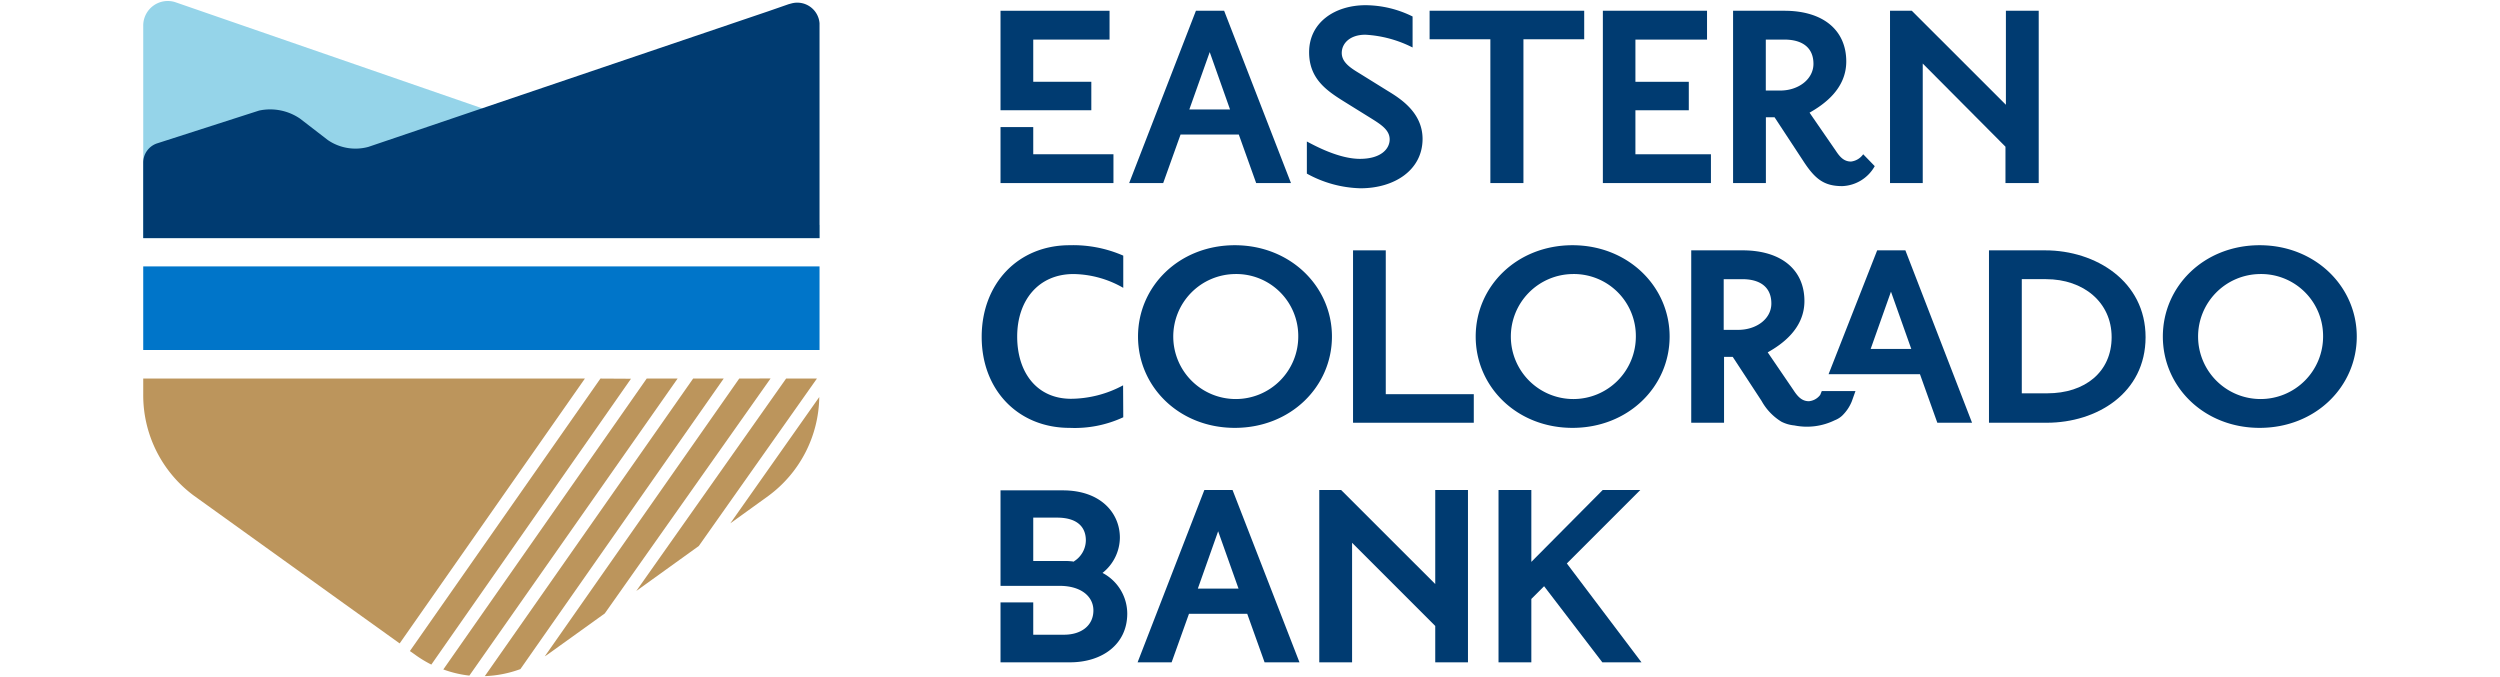 <svg id="Layer_1" data-name="Layer 1" xmlns="http://www.w3.org/2000/svg" width="288" height="78" viewBox="0 0 255 78"><defs><style>.cls-1{fill:#95d4e9;}.cls-2{fill:#003b71;}.cls-3{fill:#bc955c;}.cls-4{fill:#0075c9;}</style></defs><title>Logo-255x78</title><path class="cls-1" d="M77.91,27.43V25.92L3.66.24A2.83,2.83,0,0,0,0,3V27.43Z"/><path class="cls-2" d="M128.21,21.09l-2-5.59H119.5l-2,5.59h-3.92l7.69-19.85h3.25l7.7,19.85ZM122.86,6l-2.35,6.61h4.69Z"/><path class="cls-2" d="M140.23,21.69A13.39,13.39,0,0,1,134.05,20V16.3c.87.46,3.67,2,6.11,2s3.43-1.16,3.43-2.24-1-1.71-2.06-2.38l-3.22-2c-2-1.25-4-2.62-4-5.66,0-3.46,3-5.42,6.5-5.42a12.29,12.29,0,0,1,5.42,1.3V5.47A13.67,13.67,0,0,0,140.79,4c-1.78,0-2.72,1-2.72,2.1s1.05,1.75,2.09,2.38l3.22,2c1.43.87,4,2.48,4,5.53C147.37,19.59,144.15,21.69,140.23,21.69Z"/><path class="cls-2" d="M159,4.52V21.09h-3.81V4.52h-7V1.24H166V4.52Z"/><path class="cls-2" d="M168.15,21.09V1.24h12V4.56h-8.25V9.42h6.15V12.7h-6.15v5.07h8.7v3.32Z"/><path class="cls-2" d="M195.73,21.44c-2.06,0-3.11-.77-4.47-2.86l-3.33-5.07h-1v7.58h-3.78V1.24h5.91c4.51,0,7.13,2.27,7.13,5.84,0,3.21-2.65,5-4.23,5.9L195,17.39c.52.8,1,1.22,1.74,1.22a2,2,0,0,0,1.4-.84l1.33,1.37A4.48,4.48,0,0,1,195.73,21.44ZM189.05,4.56h-2.13v5.87h1.68c2.06,0,3.81-1.29,3.81-3.08S191.22,4.56,189.05,4.56Z"/><path class="cls-2" d="M214.53,21.09V16.9L205,7.32V21.09h-3.77V1.24h2.51l10.84,10.83V1.24h3.78V21.09Z"/><path class="cls-2" d="M139.37,48.7V28.84h3.77V45.41h10.14V48.7Z"/><path class="cls-2" d="M164.65,49.29c-6.4,0-11.15-4.72-11.15-10.52s4.75-10.52,11.15-10.52S175.84,33,175.84,38.77,171.08,49.29,164.65,49.29Zm0-17.72a7.2,7.2,0,1,0,7.3,7.2A7.14,7.14,0,0,0,164.65,31.57Z"/><path class="cls-2" d="M219.28,48.7h-6.65V28.84h6.47c5.84,0,11.57,3.57,11.57,10S225.08,48.7,219.28,48.7Zm-.07-16.54h-2.8V45.31h2.94c4.33,0,7.41-2.45,7.41-6.47S223.51,32.16,219.21,32.16Z"/><path class="cls-2" d="M243.81,49.29c-6.4,0-11.15-4.72-11.15-10.52s4.75-10.52,11.15-10.52S255,33,255,38.77,250.25,49.29,243.81,49.29Zm0-17.72a7.2,7.2,0,1,0,7.31,7.2A7.14,7.14,0,0,0,243.81,31.57Z"/><path class="cls-2" d="M129.18,76.3l-2-5.59h-6.71l-2,5.59h-3.92l7.69-19.85h3.25L133.2,76.3Zm-5.35-15.1-2.34,6.61h4.69Z"/><path class="cls-2" d="M148.84,76.3V72.11l-9.58-9.58V76.3h-3.78V56.45H138l10.84,10.83V56.45h3.77V76.3Z"/><path class="cls-2" d="M168.09,76.3l-6.71-8.77L159.91,69v7.3h-3.78V56.45h3.78v8.28l8.22-8.28h4.33L164,64.91l8.6,11.39Z"/><polygon class="cls-2" points="109.22 12.7 109.22 9.42 102.53 9.42 102.53 4.56 111.32 4.56 111.32 1.24 98.76 1.24 98.76 12.7 109.22 12.7"/><polygon class="cls-2" points="102.53 17.77 102.53 14.64 98.76 14.64 98.76 21.09 111.77 21.09 111.77 17.77 102.53 17.77"/><path class="cls-2" d="M110.51,66a5.24,5.24,0,0,0,2-4.06c0-2.83-2.2-5.45-6.57-5.45H98.76v11h6.79c2.58,0,3.91,1.29,3.91,2.83,0,1.75-1.4,2.8-3.39,2.8h-3.54V69.4H98.76v6.9h8c3.7,0,6.6-2.06,6.6-5.62A5.31,5.31,0,0,0,110.51,66Zm-3.28-1.3a6.69,6.69,0,0,0-1.23-.07h-3.47v-5h2.74c2.17,0,3.32.95,3.32,2.63A2.88,2.88,0,0,1,107.23,64.66Z"/><path class="cls-2" d="M193.19,45.49a1.84,1.84,0,0,1-1.3.73c-.73,0-1.22-.42-1.75-1.23l-3-4.4c1.57-.88,4.23-2.69,4.23-5.91,0-3.57-2.62-5.84-7.13-5.84h-5.91V48.7h3.78V41.11h1l3.32,5.07a6.48,6.48,0,0,0,2.29,2.4h0a4.11,4.11,0,0,0,1.49.43,7.29,7.29,0,0,0,4.66-.6,2.62,2.62,0,0,0,.83-.51h0a4.78,4.78,0,0,0,1.13-1.67l.42-1.18h-3.88ZM183.74,38h-1.67V32.16h2.13c2.17,0,3.36,1,3.36,2.8S185.81,38,183.74,38Z"/><path class="cls-2" d="M203,28.84h-3.25l-5.6,14.27h10.53l2,5.59h4ZM199,40.2l2.34-6.6,2.34,6.6Z"/><path class="cls-2" d="M112.88,44.39a12.81,12.81,0,0,1-6,1.55c-3.91,0-6.2-3-6.2-7.17s2.46-7.2,6.48-7.2a11.8,11.8,0,0,1,5.74,1.59V29.45a14.39,14.39,0,0,0-6.19-1.2c-5.91,0-10.12,4.4-10.12,10.56s4.24,10.48,10.12,10.48a13.26,13.26,0,0,0,6.19-1.22Z"/><path class="cls-2" d="M125.75,49.29c-6.4,0-11.15-4.72-11.15-10.52s4.75-10.52,11.15-10.52S136.94,33,136.94,38.77,132.18,49.29,125.75,49.29Zm0-17.72a7.2,7.2,0,1,0,7.31,7.2A7.14,7.14,0,0,0,125.75,31.57Z"/><path class="cls-3" d="M52.67,43.61,30.72,75l.65.46a13.55,13.55,0,0,0,1.82,1.1l23-32.93Z"/><path class="cls-3" d="M58,43.61,34.57,77.12a12.88,12.88,0,0,0,3,.71L61.56,43.61Z"/><path class="cls-3" d="M0,43.61v1.8A14.39,14.39,0,0,0,5.89,57.14l17.26,12.4,6.39,4.58L50.88,43.61Z"/><path class="cls-3" d="M72,57.14a14.39,14.39,0,0,0,5.88-11.4L67.63,60.29Z"/><path class="cls-3" d="M63.35,43.61l-24,34.28a13.22,13.22,0,0,0,4.1-.81L66.87,43.61Z"/><polygon class="cls-3" points="74.06 43.61 56.8 68.08 64 62.9 77.61 43.61 74.06 43.61"/><path class="cls-3" d="M68.66,43.61l-22.4,32,.28-.18,6.63-4.76,19.1-27.07Z"/><rect class="cls-4" y="30.69" width="77.91" height="9.63"/><path class="cls-2" d="M77.91,21.76V3.11h0V2.68A2.57,2.57,0,0,0,74.66.4h0l-.3.08L72,1.3,25.94,16.92a5.63,5.63,0,0,1-4.68-.79l-3.19-2.46a6.09,6.09,0,0,0-4.73-.93L1.65,16.5A2.33,2.33,0,0,0,0,18.72v8.71H77.91V21.76Z"/></svg>
